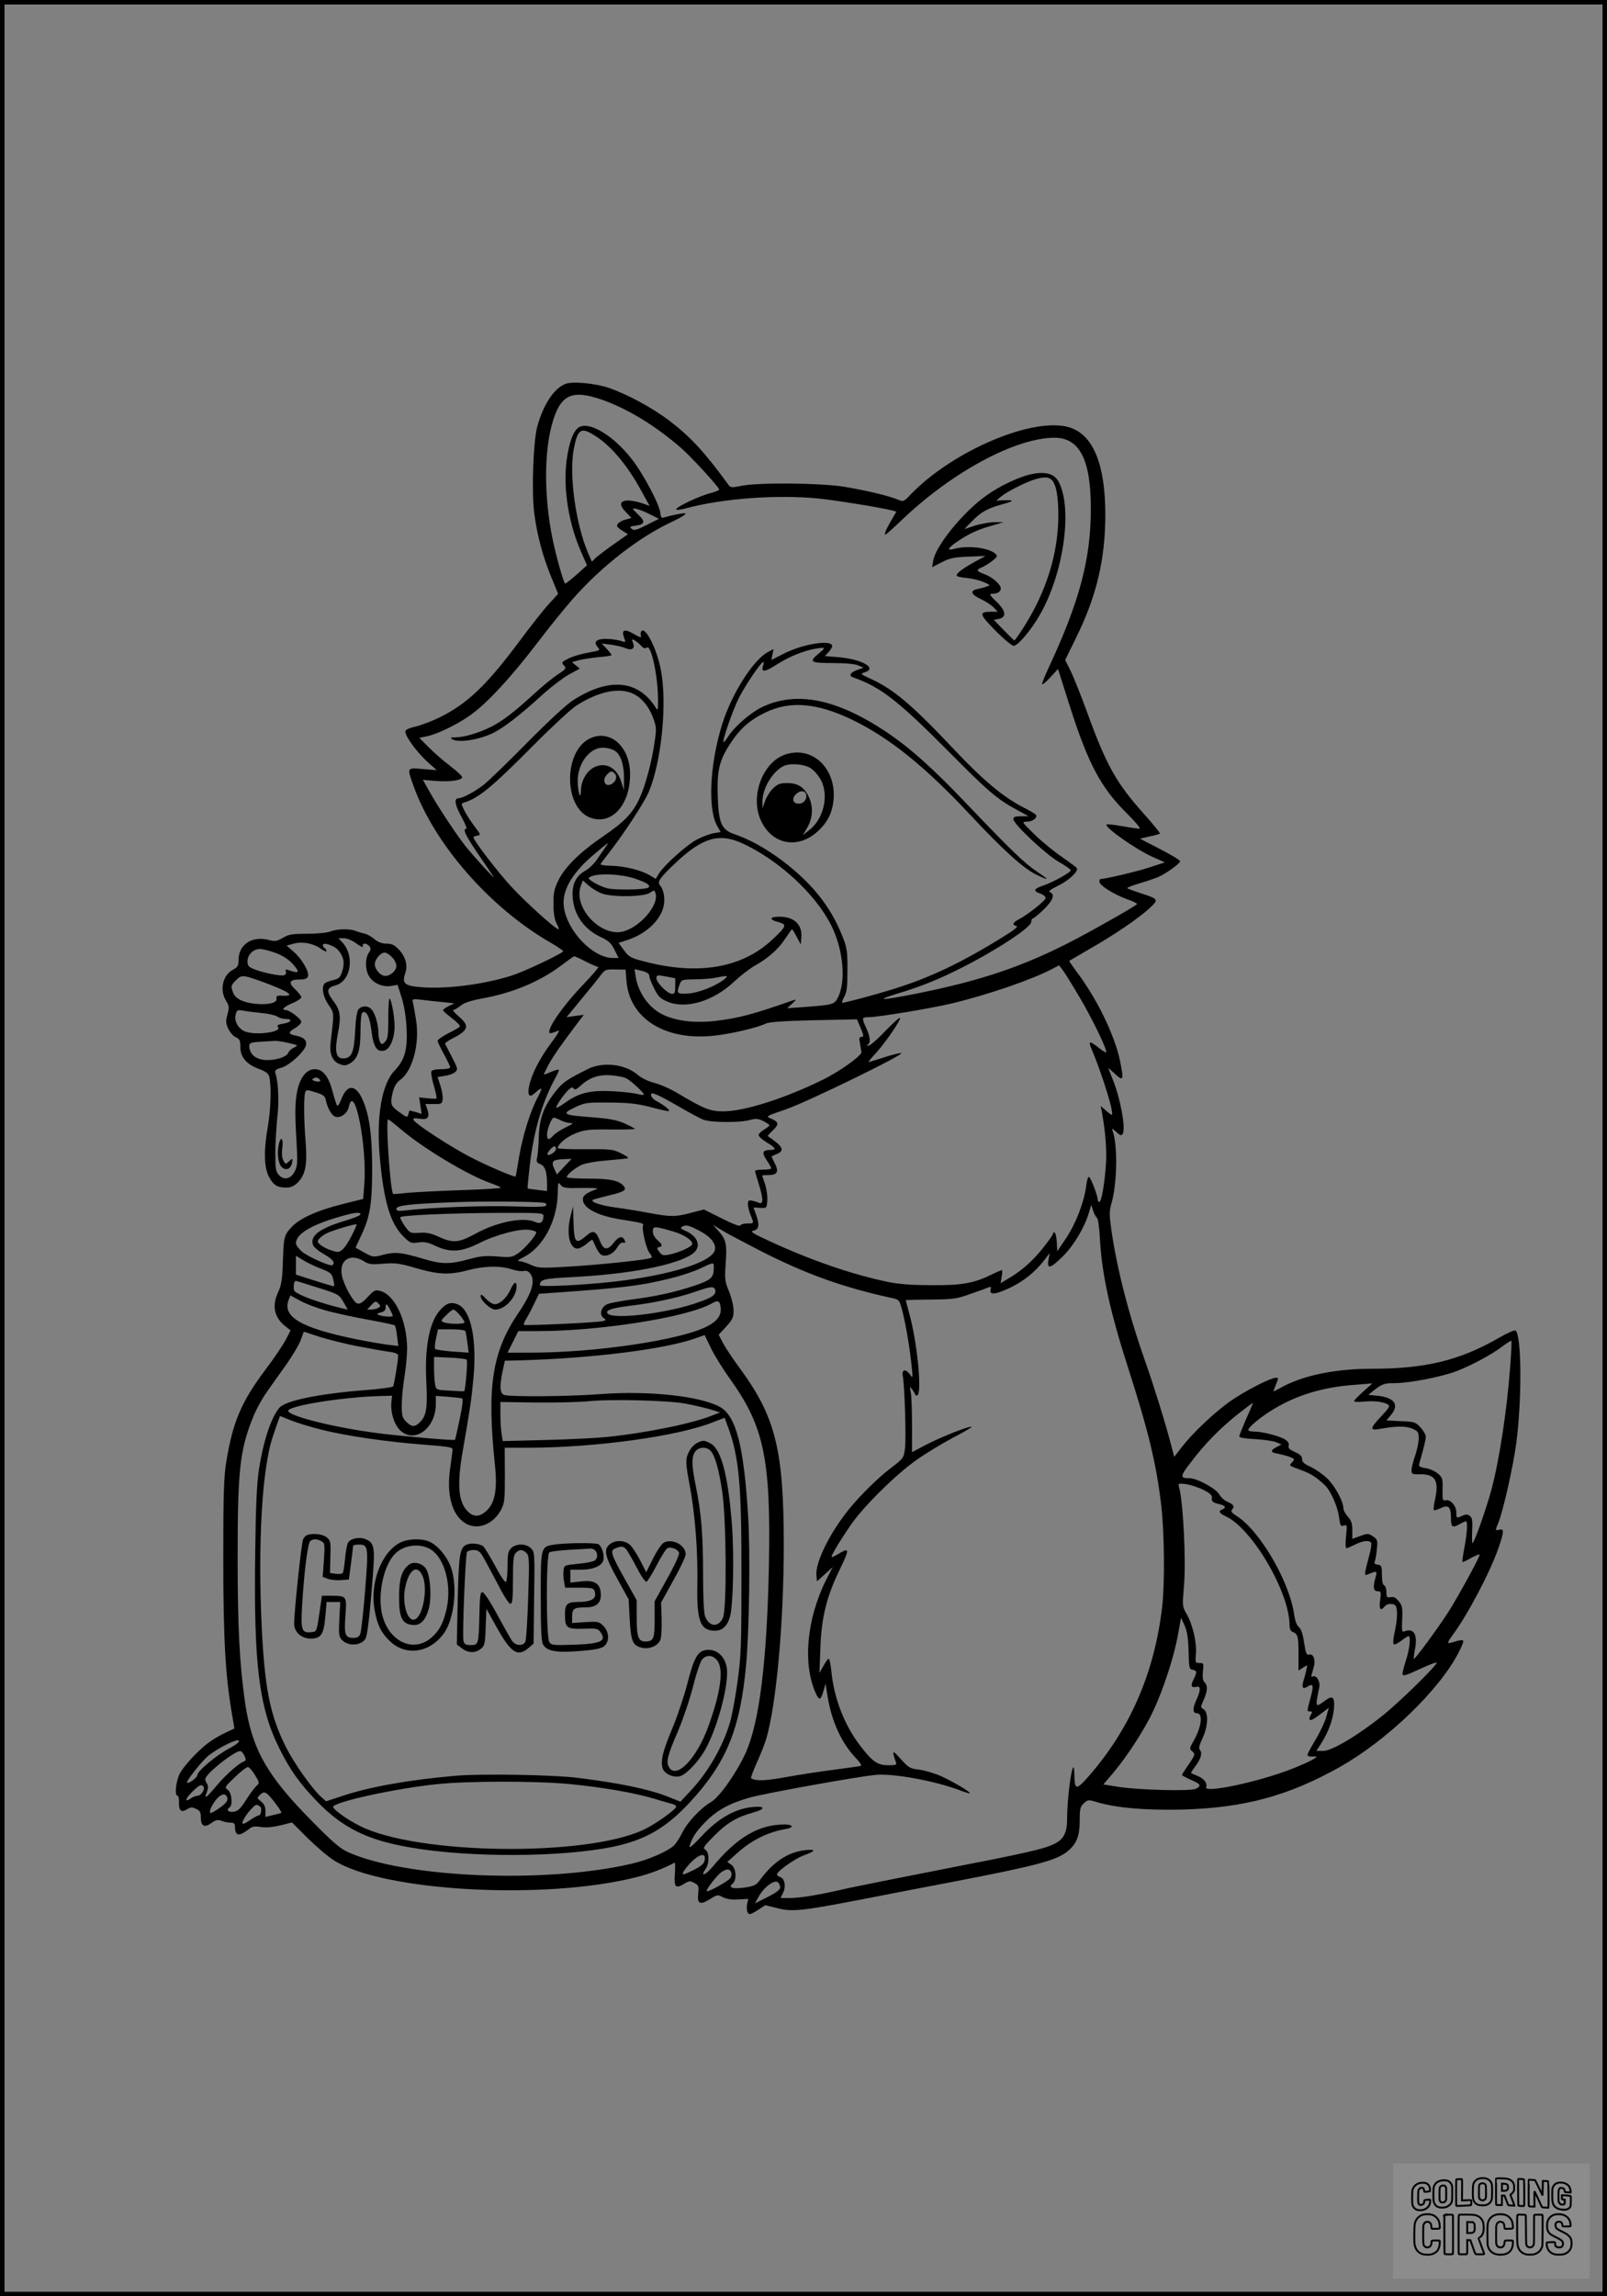 <?xml version="1.0" encoding="UTF-8"?>
<svg xmlns="http://www.w3.org/2000/svg" version="1.0" width="896pt" height="1280pt" viewBox="0 0 896 1280" preserveAspectRatio="xMidYMid meet">
  <rect x="0" y="0" width="896" height="1280" fill="#808080" stroke="none"/>
  <g transform="translate(0.00 0.00) scale(1)">
    <g transform="translate(0,1280) scale(0.1,-0.1)" fill="#000000" stroke="none">
      <path d="M3150 10659 c-63 -26 -122 -117 -155 -239 -22 -84 -32 -363 -16 -483 16 -121 47 -237 93 -350 l40 -97 -51 -56 c-29 -31 -103 -125 -166 -210 -185 -248 -291 -348 -448 -425 -44 -21 -103 -43 -133 -50 -36 -8 -54 -17 -54 -27 0 -27 61 -110 118 -164 l57 -51 -77 6 c-91 8 -90 11 -52 -95 116 -323 424 -676 761 -871 40 -23 72 -45 73 -49 0 -11 -220 -116 -290 -137 -155 -49 -361 -75 -501 -64 -92 7 -109 21 -90 76 16 44 3 93 -34 133 -26 27 -40 34 -70 34 -25 0 -47 8 -67 25 -16 14 -42 28 -56 31 -15 3 -37 10 -50 15 -32 13 -105 11 -139 -3 -16 -7 -72 -13 -128 -13 -85 0 -106 -3 -138 -23 -34 -19 -43 -21 -81 -11 -93 23 -166 -27 -166 -113 0 -31 -5 -40 -30 -53 -58 -30 -77 -112 -40 -173 18 -29 19 -37 8 -77 -10 -38 -9 -50 5 -80 9 -19 28 -41 42 -47 21 -9 25 -18 25 -54 0 -56 34 -97 103 -122 37 -14 54 -26 58 -43 13 -45 9 -186 -7 -275 -24 -133 -22 -229 4 -281 26 -49 47 -63 97 -63 27 0 44 8 65 28 43 44 54 98 44 227 -10 123 -11 253 -2 277 6 14 11 14 57 -1 41 -12 53 -20 57 -41 10 -48 33 -88 54 -95 29 -9 67 18 75 55 31 141 103 -221 86 -434 l-6 -79 -115 -29 c-144 -36 -240 -80 -285 -129 -42 -46 -43 -53 -48 -199 -3 -92 -8 -124 -25 -160 -37 -78 -24 -143 38 -192 l30 -24 -25 -49 c-14 -28 -65 -104 -115 -170 -134 -179 -181 -289 -217 -506 -15 -87 -18 -176 -18 -549 0 -451 12 -653 49 -868 8 -43 13 -77 12 -78 -106 -47 -149 -76 -213 -140 -40 -39 -82 -91 -93 -115 -20 -46 -27 -119 -10 -119 5 0 9 -16 8 -35 -2 -48 13 -61 44 -41 20 13 29 14 51 3 22 -10 27 -19 27 -50 0 -47 21 -57 60 -28 24 17 34 19 55 11 15 -6 37 -10 51 -10 18 0 24 -5 24 -22 0 -40 14 -52 41 -38 13 7 32 19 41 27 13 11 29 14 62 9 30 -5 68 -1 110 9 l64 16 86 -86 c48 -47 113 -103 146 -124 269 -174 1175 -225 1688 -95 76 19 150 47 213 81 4 2 4 -25 2 -60 -6 -76 3 -87 50 -59 28 18 35 19 58 6 24 -12 26 -18 22 -59 -7 -58 10 -66 66 -31 40 25 42 26 72 10 21 -10 50 -15 86 -12 l55 3 -6 -27 c-6 -31 1 -58 15 -58 5 0 27 11 48 25 l38 25 64 -16 c84 -22 134 -17 457 45 144 28 380 74 524 101 468 90 579 120 640 170 51 42 68 85 68 172 0 65 3 77 23 96 22 20 25 21 71 7 109 -33 273 -47 481 -42 344 10 588 76 875 237 264 149 554 428 662 637 18 34 30 65 26 68 -4 4 -23 2 -43 -5 -20 -7 -38 -10 -41 -8 -2 3 8 20 22 39 85 113 215 360 260 493 30 87 31 106 4 99 -24 -6 -24 -5 -6 38 27 65 85 325 101 449 31 248 29 590 -4 623 -5 5 -48 -14 -96 -42 -218 -125 -408 -171 -710 -171 -202 0 -382 -38 -501 -104 -24 -14 -44 -23 -44 -22 0 2 7 20 15 40 14 33 14 36 -1 36 -30 0 -179 -77 -259 -134 -90 -65 -206 -175 -267 -254 l-41 -53 -19 73 c-30 115 -94 321 -144 463 -92 261 -158 520 -188 734 -11 78 -11 101 0 139 33 109 37 327 8 407 -6 18 -4 17 20 -5 23 -21 29 -22 36 -10 18 29 -13 197 -55 301 -14 35 -25 63 -25 65 0 1 14 -11 31 -27 54 -50 56 -44 34 67 -30 144 -129 348 -242 497 -24 33 -43 60 -41 61 2 1 53 31 113 66 139 79 273 171 333 226 54 50 54 52 -48 85 -36 12 -69 24 -74 27 -5 3 24 15 65 27 41 12 90 29 109 37 44 20 120 75 120 87 0 6 -50 36 -112 68 l-112 58 53 12 c29 6 55 14 58 16 3 3 -37 52 -88 109 -153 171 -209 269 -314 558 -37 102 -81 211 -97 243 l-29 58 60 122 c115 233 163 435 164 687 0 276 -65 440 -192 485 -195 69 -655 -123 -895 -373 -37 -39 -39 -40 -70 -27 -49 21 -180 52 -301 72 -133 21 -475 24 -570 5 -54 -11 -61 -11 -73 5 -133 183 -213 269 -331 359 -98 73 -229 144 -334 181 -80 27 -208 39 -247 22z m206 -87 c142 -50 294 -142 438 -266 59 -51 216 -222 216 -235 0 -4 -22 -13 -49 -20 -61 -15 -191 -77 -191 -90 0 -5 23 -3 53 5 206 56 511 78 743 55 101 -11 339 -49 411 -67 l21 -6 -27 -46 c-31 -53 -43 -82 -34 -82 3 0 46 38 95 85 279 266 632 455 848 455 140 0 203 -124 202 -400 0 -274 -63 -512 -231 -873 -23 -49 -41 -94 -41 -100 1 -7 21 10 45 36 l44 48 66 -208 c104 -325 174 -455 321 -600 51 -51 77 -83 66 -83 -9 1 -53 7 -97 15 -43 8 -82 12 -85 9 -14 -14 156 -134 253 -179 l72 -32 -95 -31 c-73 -23 -239 -62 -266 -62 -2 0 -4 -7 -4 -15 0 -20 79 -70 153 -97 31 -11 57 -23 57 -27 -1 -7 -189 -115 -340 -195 -285 -150 -525 -232 -898 -306 -191 -38 -226 -38 -100 1 129 38 230 79 359 144 194 98 389 226 389 256 0 11 4 19 8 19 5 0 32 22 60 49 53 51 66 86 36 98 -11 4 3 15 44 35 61 29 117 82 106 99 -3 5 -40 32 -81 61 -42 28 -111 84 -152 124 -75 73 -76 73 -45 74 32 0 60 22 50 38 -3 5 -34 23 -69 41 -111 56 -227 153 -387 323 -237 251 -336 335 -467 395 -57 26 -57 27 -30 36 71 23 -21 74 -151 84 l-73 6 21 22 c11 12 20 27 20 33 0 39 -160 14 -271 -42 l-68 -35 6 31 6 30 -30 -16 c-82 -42 -203 -232 -256 -402 -70 -222 -82 -478 -27 -570 l18 -32 -36 -6 c-21 -3 -61 -18 -91 -33 -58 -28 -190 -147 -218 -194 l-17 -28 -30 18 c-48 30 -142 53 -217 55 -43 1 -65 5 -60 11 4 6 30 39 57 75 78 101 188 270 211 325 71 167 104 494 68 679 -22 120 -89 250 -110 216 -4 -6 -4 -18 -1 -26 4 -10 -9 -6 -40 12 -52 31 -71 24 -54 -21 9 -24 8 -26 -7 -21 -31 12 -101 19 -127 12 -29 -7 -33 -22 -11 -46 13 -15 8 -17 -56 -28 -38 -7 -88 -21 -110 -33 -38 -19 -40 -22 -25 -38 15 -16 13 -20 -32 -49 -26 -17 -84 -64 -129 -105 -112 -103 -178 -154 -242 -187 -70 -35 -153 -60 -200 -60 -27 0 -32 -3 -21 -10 35 -23 155 -4 235 37 58 30 146 98 260 202 55 50 127 105 159 122 l59 32 -22 18 -22 18 38 11 c21 5 71 13 111 17 39 3 72 8 72 11 0 3 -12 19 -27 35 l-28 30 53 -7 c29 -4 64 -12 77 -18 37 -16 57 -4 45 27 -9 23 -8 24 8 16 9 -5 26 -19 36 -30 14 -15 22 -18 32 -11 25 22 65 -168 63 -305 0 -43 -2 -47 -12 -31 -97 156 -260 171 -458 45 -40 -25 -138 -116 -259 -238 -107 -109 -215 -213 -240 -233 -50 -40 -121 -78 -145 -78 -25 0 -18 -39 20 -107 19 -35 30 -63 25 -63 -22 0 -6 -34 63 -136 39 -58 79 -116 87 -128 23 -34 -110 111 -159 173 -52 67 -155 223 -200 305 l-33 59 69 -6 c76 -6 144 2 150 19 2 6 -27 34 -64 62 -37 28 -92 75 -121 105 l-54 54 39 8 c56 10 176 68 246 119 91 64 225 209 368 396 69 91 162 206 206 255 158 179 366 341 549 426 49 23 83 44 76 47 -11 3 -67 -7 -122 -23 -11 -4 -16 3 -18 23 -3 48 -97 224 -161 305 -101 128 -228 205 -288 178 -34 -16 -60 -82 -74 -189 -20 -157 12 -355 84 -515 l30 -68 -58 -52 c-33 -29 -61 -51 -64 -50 -8 3 -51 153 -71 253 -45 222 -47 464 -5 625 46 174 108 207 281 147z m-35 -203 c88 -56 179 -165 258 -311 l43 -78 -42 15 c-24 8 -58 15 -77 15 -48 0 -53 -24 -14 -64 l32 -33 -28 -8 c-31 -7 -53 -23 -53 -36 0 -5 14 -18 31 -28 l30 -19 -78 -55 c-43 -30 -88 -65 -101 -76 l-22 -22 -21 48 c-69 161 -107 436 -80 579 22 115 40 126 122 73z m309 -439 l44 -22 -68 -34 c-57 -29 -71 -33 -84 -22 -13 11 -10 14 23 18 50 6 54 23 16 59 -17 16 -31 31 -31 34 0 9 52 -8 100 -33z m937 -771 c-59 -49 -51 -55 76 -55 69 0 124 -5 142 -13 l30 -13 -34 -12 c-40 -14 -51 -33 -24 -42 152 -53 251 -130 528 -409 228 -230 273 -269 390 -332 l60 -33 -42 0 c-33 0 -43 -4 -43 -16 0 -27 180 -196 253 -238 37 -21 67 -42 67 -47 0 -12 -97 -66 -152 -85 -55 -18 -60 -31 -18 -45 17 -6 30 -17 30 -25 0 -14 -101 -94 -152 -120 -32 -17 -36 -31 -10 -36 11 -2 -14 -23 -73 -59 -235 -146 -410 -229 -616 -293 -103 -32 -268 -76 -283 -76 -4 0 1 15 11 33 15 26 18 56 18 152 0 112 -3 125 -33 198 -45 111 -112 210 -201 298 -121 119 -269 216 -396 259 -71 24 -88 60 -93 206 -5 146 7 202 67 295 56 87 111 136 204 180 135 63 282 50 472 -40 211 -101 410 -260 672 -541 176 -188 291 -292 360 -325 74 -36 77 -31 8 14 -71 47 -147 120 -393 378 -192 202 -320 316 -455 406 -273 181 -494 226 -685 137 -66 -31 -158 -111 -193 -167 -12 -19 -23 -32 -25 -30 -8 8 51 177 86 247 36 71 123 200 136 200 3 0 3 -9 -1 -20 -13 -39 7 -38 73 4 84 54 179 89 257 95 15 1 11 -6 -18 -30z m-1044 -223 c50 -20 93 -70 117 -134 20 -52 21 -64 10 -137 -15 -109 -53 -250 -85 -317 -39 -83 -85 -130 -201 -209 -129 -88 -214 -171 -251 -247 -23 -48 -28 -69 -27 -132 0 -51 6 -86 17 -107 10 -18 15 -33 11 -33 -16 0 -179 147 -258 232 -78 83 -215 262 -216 280 0 4 10 8 21 10 21 3 20 5 -14 50 -20 26 -45 65 -57 88 -19 38 -20 41 -3 46 82 25 156 86 388 320 99 100 205 198 236 219 120 78 234 104 312 71z m614 -836 c202 -92 409 -282 497 -457 67 -133 84 -308 40 -399 -21 -44 -25 -45 -197 -58 l-88 -6 28 26 c22 20 23 24 8 19 -232 -81 -305 -100 -437 -116 -108 -12 -206 -2 -281 30 -84 36 -147 121 -163 218 l-6 41 41 -10 c28 -7 41 -16 41 -27 0 -10 12 -41 27 -70 21 -44 34 -57 71 -73 103 -46 259 0 375 110 34 32 85 71 112 87 77 43 133 92 172 151 20 30 37 54 39 54 2 0 14 -19 26 -42 l23 -43 3 39 c6 72 -40 116 -122 116 -57 0 -60 -16 -6 -30 49 -13 46 -23 -32 -96 -170 -161 -419 -203 -721 -122 -71 18 -82 25 -108 61 l-30 41 49 16 c101 33 181 106 201 184 11 44 3 95 -19 121 -17 20 -1 42 90 128 146 137 239 165 367 107z m-761 -22 c-9 -13 -30 -43 -46 -67 -16 -24 -47 -54 -67 -65 -52 -29 -75 -77 -70 -146 6 -100 64 -181 160 -225 40 -19 55 -33 73 -69 l23 -46 -32 0 c-111 0 -255 150 -273 284 -13 89 44 188 165 291 42 36 78 65 80 65 2 0 -4 -10 -13 -22z m169 -177 c63 -22 83 -36 71 -48 -12 -13 -189 -16 -232 -4 -44 12 -109 49 -101 58 28 28 175 24 262 -6z m-188 -82 c59 -21 232 -19 266 4 26 17 27 17 33 -7 15 -63 -84 -180 -177 -207 -126 -38 -287 133 -240 254 l11 29 34 -30 c19 -16 52 -36 73 -43z m-1369 -279 c23 -17 39 -23 36 -15 -8 20 20 20 36 0 9 -11 8 -19 -4 -37 -21 -30 -20 -93 1 -129 23 -39 76 -63 123 -55 l37 6 23 -73 c14 -45 24 -108 27 -169 6 -118 -10 -176 -66 -235 -73 -75 -104 -258 -83 -488 22 -242 58 -362 128 -434 41 -41 46 -43 86 -37 34 5 54 1 96 -19 83 -38 143 -35 243 15 94 48 233 84 284 74 19 -3 35 -9 35 -13 0 -17 -63 -90 -98 -115 -37 -25 -43 -26 -118 -20 -65 5 -94 3 -159 -15 -105 -29 -153 -29 -255 2 -120 36 -156 40 -222 23 -56 -15 -57 -15 -105 11 -26 15 -49 27 -50 27 -1 1 11 28 27 61 53 109 65 181 65 380 0 194 -17 309 -57 393 -37 78 -83 77 -114 -3 -9 -25 -20 -42 -24 -38 -4 4 -15 39 -25 76 -22 86 -54 127 -100 127 -43 0 -78 -41 -95 -109 -15 -64 -17 -125 -7 -291 7 -121 6 -139 -10 -170 -22 -43 -60 -51 -89 -19 -16 18 -19 36 -19 123 0 55 6 144 11 196 11 88 6 196 -10 246 -5 18 0 23 35 33 43 13 123 85 134 122 9 27 -10 47 -51 55 -48 9 -50 19 -9 43 19 11 35 27 35 35 0 16 -66 66 -87 66 -28 0 -10 18 37 38 28 12 50 26 50 33 0 6 -15 26 -34 44 -41 38 -33 55 26 55 27 0 41 5 45 17 9 24 -34 99 -80 138 l-39 34 40 11 c49 13 108 2 151 -29 17 -12 31 -18 31 -12 0 5 -4 13 -10 16 -5 3 -10 11 -10 16 0 20 65 -2 87 -29 30 -36 36 -70 21 -117 -11 -34 -18 -41 -53 -49 -22 -5 -43 -14 -47 -20 -16 -24 -6 -73 23 -116 33 -49 33 -37 12 -213 -7 -61 10 -102 49 -118 26 -10 35 -10 57 2 45 25 61 72 61 181 0 59 4 99 11 104 22 13 41 -25 50 -102 11 -90 31 -121 72 -110 32 8 57 68 57 136 0 53 -17 147 -28 154 -4 2 -7 -47 -7 -110 0 -95 -3 -116 -18 -131 -15 -16 -19 -16 -27 -3 -5 8 -10 31 -10 50 0 47 -18 111 -38 133 -19 22 -55 22 -73 1 -9 -11 -16 -55 -19 -124 -6 -118 -20 -150 -67 -150 -40 0 -48 40 -29 140 19 96 14 130 -29 185 -36 48 -33 69 12 81 90 22 113 164 41 242 l-21 22 30 0 c17 0 47 -12 71 -30z m-451 -52 c38 -14 71 -35 96 -62 39 -44 36 -54 -14 -37 -26 9 -30 8 -25 -5 3 -8 -1 -17 -9 -20 -17 -7 -116 13 -167 33 -32 13 -38 20 -38 44 0 37 32 69 70 69 16 0 55 -10 87 -22z m648 -23 c14 -13 25 -35 25 -49 0 -27 -33 -56 -62 -56 -26 0 -58 36 -58 65 0 28 32 65 55 65 9 0 27 -11 40 -25z m1081 -25 c32 -16 64 -30 70 -30 5 0 -32 -44 -83 -97 -94 -98 -175 -207 -188 -252 -8 -25 -1 -26 48 -6 10 4 -6 -24 -38 -66 -62 -83 -109 -172 -124 -239 -12 -56 0 -72 31 -43 42 37 46 33 18 -20 -42 -77 -86 -218 -106 -337 -9 -58 -18 -106 -19 -108 -5 -6 -165 62 -254 109 -112 58 -308 186 -315 206 -4 10 3 12 34 7 46 -8 58 8 42 54 l-10 28 47 0 c43 -1 46 1 49 27 2 16 -4 49 -12 74 -9 26 -16 47 -16 48 0 2 19 5 41 8 23 3 49 13 58 22 15 14 13 21 -19 82 -19 37 -36 70 -38 74 -2 4 16 18 40 30 91 46 98 70 36 123 -23 20 -37 36 -31 36 7 0 24 11 40 23 20 17 56 29 120 41 171 31 321 93 443 185 36 27 68 50 71 50 3 1 33 -12 65 -29z m2748 -190 c72 -120 163 -307 153 -316 -2 -2 -21 9 -42 26 -50 40 -59 38 -39 -7 62 -147 133 -379 111 -367 -7 4 -23 16 -36 28 l-24 21 6 -31 c20 -105 29 -219 23 -299 -8 -109 -25 -205 -37 -205 -5 0 -9 7 -9 15 0 22 -40 125 -49 125 -5 0 -12 -24 -15 -52 -12 -90 -57 -207 -110 -287 l-51 -76 -3 53 c-2 28 -7 52 -13 52 -5 0 -9 -4 -9 -9 0 -6 -27 -43 -59 -83 -58 -72 -118 -124 -194 -168 l-38 -23 6 37 c4 20 4 36 1 36 -4 0 -28 -11 -54 -23 -98 -49 -166 -62 -332 -61 -108 0 -182 5 -243 17 -202 41 -438 122 -676 233 -86 40 -100 49 -80 54 30 7 35 29 16 85 l-16 44 37 -2 c37 -2 37 -2 40 41 2 24 -4 65 -12 90 -9 25 -16 47 -16 49 0 2 15 3 34 3 50 0 60 18 36 65 -11 21 -19 39 -17 40 1 0 14 6 30 13 44 19 32 42 -52 99 -2 1 11 16 28 32 36 34 34 47 -11 66 -30 12 -28 13 83 51 120 41 679 314 643 314 -12 0 -56 -11 -98 -25 -42 -14 -79 -25 -83 -25 -3 0 15 22 39 48 52 56 144 190 136 198 -4 3 -41 -31 -84 -75 -42 -45 -84 -81 -93 -80 -10 0 -12 2 -3 6 17 7 15 41 -8 92 -26 57 -26 61 13 61 52 0 342 48 457 75 206 49 450 133 567 194 l38 20 17 -22 c10 -12 51 -78 92 -147z m-2521 82 c17 -213 221 -338 499 -304 99 12 234 45 277 66 18 9 97 15 268 19 l241 5 21 -49 c17 -42 18 -49 4 -49 -12 0 -14 -7 -8 -37 4 -21 7 -42 8 -47 4 -19 -123 -110 -218 -156 -212 -104 -434 -174 -550 -175 -76 0 -107 12 -260 103 -38 23 -96 48 -128 56 -34 9 -73 28 -92 45 -68 59 -192 74 -275 33 -124 -62 -141 -74 -185 -129 -64 -82 -88 -149 -91 -253 -1 -47 -6 -97 -9 -112 -6 -23 -3 -29 17 -37 27 -10 38 -43 38 -112 l0 -38 -52 6 c-29 3 -54 7 -56 8 -2 1 4 60 12 131 22 188 68 346 136 473 17 30 28 56 26 58 -2 2 -21 -3 -41 -11 -21 -9 -40 -16 -42 -16 -3 0 10 26 27 58 28 50 67 106 169 241 l26 34 -48 -6 -48 -7 83 101 c46 55 94 115 108 134 23 30 28 32 81 31 l57 -1 5 -63z m272 -28 c0 -36 -3 -44 -18 -44 -25 0 -87 63 -87 87 0 18 4 19 53 10 l52 -10 0 -43z m-2312 27 c162 -59 202 -87 114 -81 -22 1 -28 -2 -25 -16 4 -24 -43 -36 -115 -30 -70 7 -115 29 -127 62 -14 36 -13 42 15 69 31 32 39 31 138 -4z m2584 9 c-47 -37 -141 -74 -199 -78 -63 -5 -68 1 -48 52 9 25 14 26 82 27 40 0 91 4 113 8 72 15 81 14 52 -9z m-1567 -126 l64 -7 -32 -15 c-17 -9 -32 -19 -32 -23 0 -4 22 -24 50 -45 27 -20 47 -41 44 -46 -3 -5 -32 -22 -65 -38 -32 -17 -59 -35 -59 -42 0 -6 16 -39 35 -74 19 -34 35 -67 35 -73 0 -7 -21 -11 -50 -11 -31 0 -52 -5 -55 -12 -3 -7 3 -43 14 -80 11 -36 17 -69 15 -71 -3 -2 -25 -2 -51 1 l-46 5 7 -46 7 -46 -33 10 c-18 5 -33 9 -34 9 -1 0 -4 -9 -7 -21 -6 -20 -7 -20 -51 12 -49 35 -52 45 -35 115 8 30 21 51 41 65 68 49 109 200 88 332 -6 39 -14 83 -17 96 -6 23 -5 24 48 18 30 -4 83 -10 119 -13z m-1010 -61 c36 -3 74 -12 85 -19 11 -8 32 -14 47 -14 42 0 33 -19 -12 -26 -31 -5 -38 -10 -30 -19 25 -30 -137 -49 -190 -22 -34 17 -55 57 -46 91 6 26 10 28 44 22 20 -4 66 -9 102 -13z m150 -167 c54 -13 55 -13 28 -26 -14 -7 -28 -20 -31 -29 -2 -9 -22 -22 -44 -29 -98 -29 -173 0 -173 68 0 16 9 20 63 23 34 2 71 4 82 5 11 0 45 -5 75 -12z m1882 -197 c26 -13 98 -80 98 -90 0 -4 -15 -3 -32 2 -18 5 -80 13 -138 16 -126 7 -190 -8 -265 -61 -27 -20 -51 -33 -53 -31 -6 6 43 78 69 101 15 14 22 15 28 6 5 -9 15 -5 36 14 52 48 103 65 172 60 35 -3 73 -10 85 -17z m-1711 -17 c-7 -2 -19 -1 -29 3 -14 5 -14 7 -2 15 9 5 20 4 28 -3 10 -8 11 -12 3 -15z m2014 -146 c50 -29 106 -59 125 -67 42 -17 207 -18 262 -2 30 9 44 8 72 -5 19 -10 35 -20 36 -24 0 -4 -13 -15 -30 -25 -16 -9 -30 -23 -30 -30 0 -8 20 -26 45 -41 50 -30 56 -42 23 -42 -47 0 -52 -14 -24 -56 14 -21 26 -42 26 -46 0 -5 -20 -8 -45 -8 -25 0 -45 -3 -45 -7 0 -5 9 -37 20 -71 26 -82 27 -117 3 -107 -10 4 -28 10 -40 12 -19 4 -23 1 -23 -20 0 -13 7 -41 15 -60 20 -48 20 -47 -19 -47 -19 0 -36 -5 -38 -11 -2 -7 -42 8 -103 39 l-100 50 -70 -18 c-90 -24 -113 -24 -238 -1 -56 11 -139 24 -184 30 -79 10 -146 32 -127 43 5 3 43 13 84 23 89 21 106 31 88 53 -27 32 -76 42 -198 42 -66 0 -120 4 -120 8 0 13 41 48 79 67 20 10 77 21 140 26 58 5 113 11 121 12 8 1 -7 14 -35 27 -47 24 -59 25 -202 24 -84 -1 -153 2 -153 6 0 22 48 62 98 82 50 20 73 23 195 22 75 -1 137 1 137 3 0 2 -25 16 -56 30 -45 20 -81 27 -182 35 -163 12 -175 18 -97 55 57 27 67 28 195 27 111 -1 152 -6 230 -26 52 -14 97 -24 100 -21 6 6 -27 32 -69 55 -17 9 -31 24 -31 33 0 14 4 14 38 0 20 -9 78 -40 127 -69z m-669 -71 c16 -8 40 -15 54 -15 20 0 14 -5 -25 -24 -27 -13 -59 -33 -69 -45 -25 -28 -36 -27 -36 4 0 32 26 95 38 95 5 0 23 -7 38 -15z m-892 -49 c130 -110 372 -255 501 -301 28 -10 54 -21 58 -25 4 -4 -93 -10 -215 -14 -123 -4 -259 -11 -303 -15 -44 -5 -81 -8 -83 -6 -16 15 -43 415 -28 415 4 0 35 -24 70 -54z m866 -111 c0 -15 -38 -40 -47 -31 -7 7 26 46 39 46 4 0 8 -7 8 -15z m46 -98 l-41 -44 -12 26 c-23 49 -15 57 58 60 l36 1 -41 -43z m96 -119 c57 1 96 -1 88 -5 -64 -24 -80 -37 -80 -59 0 -49 83 -92 220 -113 107 -17 121 -21 116 -30 -10 -16 15 -126 34 -153 18 -25 19 -27 2 -32 -39 -11 -278 -36 -443 -46 -167 -10 -178 -9 -220 10 -24 11 -53 20 -64 20 -13 0 -6 7 22 21 112 55 192 207 193 364 1 55 2 58 15 41 13 -18 27 -20 117 -18z m-204 -84 c7 -2 10 -9 7 -14 -5 -8 -60 -9 -173 -5 -150 6 -469 -5 -609 -22 -43 -5 -53 -3 -53 9 0 19 83 28 335 37 171 6 469 3 493 -5z m3078 -82 c6 -4 14 -58 17 -122 11 -194 56 -401 157 -715 113 -351 158 -537 185 -770 17 -149 20 -428 5 -560 -43 -371 -180 -685 -414 -951 -66 -74 -74 -73 -76 16 -2 129 -39 -95 -40 -243 0 -84 -18 -120 -75 -147 -59 -28 -152 -49 -620 -140 -231 -45 -469 -93 -530 -106 -158 -37 -262 -54 -322 -54 l-51 0 14 29 c18 36 9 82 -18 89 -10 2 -17 10 -15 16 6 20 101 86 147 103 69 25 73 36 11 30 -99 -11 -182 -67 -257 -171 -18 -24 -31 -30 -84 -38 -66 -9 -92 0 -65 22 24 20 20 86 -7 105 l-23 16 55 49 c81 73 172 118 273 135 45 7 40 25 -8 25 -144 0 -265 -71 -401 -235 -41 -49 -72 -59 -40 -13 22 31 21 94 -1 107 -16 9 -10 18 46 75 72 73 128 107 219 132 77 21 69 40 -12 30 -94 -12 -184 -65 -272 -159 -52 -56 -74 -74 -69 -57 15 50 39 85 94 140 63 62 132 99 242 130 85 24 602 117 699 126 101 10 332 -33 473 -86 28 -11 52 -18 54 -16 6 6 -88 62 -157 94 -36 16 -91 33 -122 37 -53 6 -61 10 -104 58 -39 43 -46 48 -42 27 3 -14 9 -33 13 -42 6 -16 1 -18 -43 -18 -59 0 -88 20 -156 109 -89 116 -147 267 -161 418 -4 40 -11 70 -16 67 -5 -3 -18 -22 -29 -42 l-21 -37 5 135 c5 170 35 292 109 443 54 111 54 123 -5 87 -18 -11 -36 -20 -40 -20 -10 0 40 84 106 180 69 101 251 281 365 361 52 37 143 92 203 124 60 31 107 59 105 61 -8 8 -163 -53 -249 -97 l-83 -44 0 150 c0 83 -3 166 -7 185 -7 32 -6 33 7 16 8 -10 16 -24 18 -30 2 -6 8 -7 13 -3 25 24 -3 298 -46 454 -11 40 -20 74 -20 75 0 2 62 3 138 4 125 1 144 3 222 31 47 16 93 33 102 37 13 6 15 3 11 -13 -8 -31 28 -27 105 9 76 36 142 88 190 150 l35 45 -7 -37 c-10 -55 11 -50 81 20 59 58 120 160 144 241 l13 44 11 -32 c6 -18 15 -35 21 -39z m-4106 19 c0 -6 -39 -22 -87 -36 -142 -43 -195 -83 -178 -134 3 -12 31 -35 61 -52 49 -28 64 -46 48 -61 -9 -10 -132 44 -169 74 -19 16 -35 38 -35 47 0 51 80 100 231 145 90 27 129 32 129 17z m1020 -8 c0 -36 -16 -48 -45 -35 -65 30 -211 2 -332 -64 -95 -52 -127 -55 -207 -18 -42 19 -68 25 -108 22 -51 -3 -52 -2 -82 39 -16 24 -27 45 -24 48 11 11 267 22 531 24 248 1 267 0 267 -16z m-1068 -109 c-17 -33 -39 -68 -51 -78 -19 -17 -26 -18 -60 -7 -22 6 -49 20 -62 30 -20 16 -22 21 -9 36 7 9 26 23 41 30 28 15 162 55 167 50 2 -2 -10 -29 -26 -61z m1940 24 c63 -33 94 -74 83 -109 -22 -67 -257 -139 -568 -174 -174 -19 -407 -30 -407 -19 1 32 20 37 180 45 318 16 582 67 670 129 54 38 34 99 -42 131 -21 9 -26 14 -16 20 22 14 37 10 100 -23z m333 -108 c258 -132 464 -206 740 -266 40 -9 40 -10 58 -79 19 -76 42 -214 51 -310 6 -57 5 -59 -10 -37 -25 34 -48 29 -40 -10 10 -59 19 -342 12 -400 -7 -56 -8 -57 -80 -112 -83 -63 -203 -185 -262 -267 -94 -127 -158 -267 -152 -330 l3 -34 44 40 44 40 -36 -70 c-110 -219 -133 -474 -57 -637 18 -38 27 -35 41 15 l12 42 12 -75 c23 -138 78 -258 158 -341 24 -25 33 -41 25 -43 -7 -2 -74 -11 -148 -21 -74 -9 -195 -28 -267 -41 -116 -21 -166 -23 -195 -7 -4 2 11 40 31 86 21 45 45 107 54 137 56 193 97 649 97 1075 0 537 -46 719 -251 996 -34 46 -73 105 -87 131 l-25 48 42 45 c35 39 41 51 41 90 0 26 -11 71 -25 105 -23 55 -25 68 -19 154 8 112 3 135 -39 183 l-32 36 45 -28 c25 -16 122 -67 215 -115z m-480 105 c58 -17 105 -48 105 -69 0 -15 -77 -50 -132 -60 -31 -6 -39 -3 -52 16 -15 20 -15 23 -1 26 21 5 19 15 -10 40 -15 13 -25 33 -25 48 0 30 8 30 115 -1z m-1968 -206 c56 -22 63 -27 71 -61 6 -21 7 -38 3 -38 -3 0 -52 14 -108 32 l-103 33 0 53 0 52 38 -23 c20 -13 65 -35 99 -48z m241 41 c28 -18 44 -20 110 -14 67 5 90 2 182 -25 123 -36 187 -39 291 -11 90 24 182 25 244 4 25 -8 54 -12 64 -9 26 8 51 -20 51 -58 0 -40 -27 -99 -81 -178 -145 -214 -175 -410 -130 -839 16 -150 0 -225 -55 -269 -35 -28 -66 -26 -96 4 -53 52 -61 151 -27 342 41 235 48 284 59 403 19 210 -13 371 -82 406 -40 20 -69 12 -106 -31 -58 -66 -85 -206 -75 -396 7 -147 1 -187 -32 -223 -30 -32 -49 -33 -80 -1 -22 21 -25 33 -25 92 0 37 7 109 15 158 8 50 15 119 15 155 0 159 -69 305 -153 325 -24 6 -33 2 -67 -35 -28 -31 -44 -40 -58 -36 -23 8 -77 106 -86 158 -15 85 47 124 122 78z m1952 -34 c0 -59 -14 -71 -112 -104 -113 -37 -209 -58 -348 -76 -58 -8 -117 -19 -132 -25 -35 -13 -49 -58 -24 -77 16 -11 16 -13 -1 -18 -27 -8 -435 -27 -441 -21 -4 3 2 18 12 33 9 15 29 52 44 84 l27 56 85 6 c386 27 484 39 652 81 55 13 128 38 162 54 76 36 76 36 76 7z m-2207 -114 c114 -36 118 -38 142 -80 l24 -42 -27 6 c-125 30 -235 69 -268 95 -11 9 -7 59 5 59 3 0 59 -17 124 -38z m2215 -15 c5 -27 -22 -43 -123 -76 -171 -55 -444 -86 -476 -54 -18 18 18 31 122 44 134 16 265 44 361 77 94 33 111 34 116 9z m-2178 -110 c47 -14 153 -37 235 -52 83 -15 153 -30 156 -33 4 -4 10 -31 13 -61 l7 -54 -58 7 c-32 4 -114 18 -183 32 -301 62 -406 123 -371 217 l10 26 53 -29 c29 -16 91 -40 138 -53z m300 13 c-8 -5 -26 -10 -39 -10 l-24 0 23 25 c22 23 25 24 39 10 14 -14 14 -17 1 -25z m1908 1 c5 -44 -19 -76 -78 -106 -149 -75 -618 -145 -977 -145 l-133 0 30 60 30 60 108 0 c350 0 839 78 972 155 34 19 44 14 48 -24z m-1843 -11 c8 -16 15 -31 15 -35 0 -7 -52 -5 -75 4 -17 7 -17 8 8 15 18 4 27 13 27 26 0 28 7 25 25 -10z m389 -31 c14 -17 26 -35 26 -40 0 -11 -87 -11 -115 0 -19 7 -18 10 12 39 17 18 36 32 41 32 6 0 22 -14 36 -31z m30 -88 c3 -4 8 -34 12 -65 l7 -56 -89 6 c-49 4 -92 10 -97 14 -4 3 -3 30 4 58 l11 52 73 0 c41 0 76 -4 79 -9z m-602 -85 c68 -13 147 -27 176 -31 34 -4 52 -12 52 -21 0 -27 -22 -161 -28 -172 -4 -5 -74 -15 -157 -21 -255 -20 -442 -58 -477 -98 -45 -52 -89 -182 -114 -343 -12 -77 -18 -201 -21 -463 -9 -628 21 -869 138 -1100 57 -114 111 -189 203 -285 145 -151 284 -220 528 -261 332 -57 838 -54 1123 4 180 37 297 104 430 247 205 221 282 408 315 768 18 196 24 630 11 834 -24 388 -67 554 -158 604 -110 60 -397 91 -663 71 -183 -14 -501 -16 -538 -5 -25 8 -28 45 -9 136 l12 55 85 2 c397 11 802 61 975 122 l54 19 34 -71 c19 -40 67 -117 106 -172 192 -266 230 -450 218 -1049 -11 -529 -53 -867 -129 -1036 -49 -109 -145 -246 -192 -274 -60 -35 -133 -113 -162 -172 -14 -28 -35 -61 -47 -72 -36 -33 -144 -80 -236 -101 -481 -112 -1263 -79 -1581 65 -43 19 -88 58 -200 172 -253 255 -336 403 -374 664 -30 212 -41 415 -41 803 0 491 12 602 86 785 16 41 51 105 77 141 26 37 75 107 110 155 34 49 70 109 79 135 l17 46 88 -29 c48 -15 143 -39 210 -52z m6428 -117 c-19 -250 -61 -522 -106 -689 -26 -95 -90 -279 -103 -292 -3 -4 -5 25 -3 65 3 58 1 76 -12 86 -13 11 -22 11 -42 2 -34 -15 -34 -15 -34 19 0 36 -34 74 -60 67 -16 -4 -18 2 -17 60 2 59 0 67 -26 89 -15 13 -46 27 -68 30 -35 6 -40 10 -35 28 23 79 36 133 36 148 0 10 -13 32 -29 50 -28 31 -33 33 -110 36 l-81 4 25 30 c48 56 21 97 -70 107 l-56 6 42 33 c38 28 50 32 105 32 81 0 258 34 343 66 84 32 198 93 258 139 25 19 48 33 50 31 2 -2 -1 -68 -7 -147z m-5818 42 c7 -6 -7 -171 -14 -176 -2 -1 -37 0 -79 3 -76 4 -77 4 -83 34 -3 17 -6 58 -6 92 l0 62 88 -4 c48 -2 90 -7 94 -11z m5000 -177 c-28 -25 -52 -49 -52 -54 0 -5 24 -6 54 -3 56 6 111 -1 136 -17 11 -7 4 -20 -38 -64 -63 -67 -66 -81 -14 -72 95 17 148 18 185 3 34 -15 37 -19 37 -55 0 -21 -9 -65 -20 -97 -11 -32 -20 -68 -20 -81 0 -21 4 -23 51 -22 85 0 104 -38 78 -151 -5 -24 -7 -46 -5 -49 3 -2 20 2 38 11 44 21 58 8 58 -54 0 -53 8 -58 50 -34 14 8 28 14 33 15 11 0 8 -62 -8 -146 -8 -43 -13 -79 -11 -81 1 -2 24 8 49 23 26 14 47 22 47 18 0 -15 -119 -232 -174 -319 -63 -97 -188 -267 -193 -262 -2 2 1 28 7 57 15 80 -8 117 -60 96 -13 -5 -15 4 -12 66 3 64 1 77 -18 101 -17 21 -29 28 -46 24 -21 -4 -24 0 -24 29 0 18 -6 34 -12 37 -8 2 -13 23 -13 58 0 49 -2 54 -23 57 -18 3 -22 8 -16 20 3 9 9 40 11 69 5 47 3 52 -22 69 -26 17 -31 17 -71 2 l-44 -16 0 49 c0 37 -6 54 -25 75 -14 15 -25 36 -25 48 0 37 -47 123 -90 165 -24 23 -65 51 -91 64 -37 16 -49 27 -49 44 0 16 -11 26 -40 39 -30 14 -39 22 -35 35 4 12 -3 24 -20 35 -30 19 -125 44 -172 44 -18 0 -33 4 -33 9 0 16 76 78 146 119 129 77 271 119 439 132 55 4 102 8 105 9 2 0 -19 -20 -48 -45z m-5420 -62 c-5 -55 15 -121 48 -154 79 -78 199 8 200 144 l0 47 68 -5 c37 -3 72 -7 78 -9 7 -2 3 -40 -13 -116 -13 -62 -25 -114 -26 -115 -6 -5 -284 19 -422 36 -239 30 -503 95 -508 125 -5 28 305 78 513 83 l66 2 -4 -38z m1639 -6 c42 -8 103 -22 135 -31 l59 -18 -33 -13 c-111 -47 -368 -100 -597 -124 -60 -6 -216 -14 -346 -17 l-236 -6 -6 39 c-4 21 -7 71 -7 109 l0 70 197 -3 c109 -1 241 2 293 7 125 13 445 5 541 -13z m3128 -83 c-21 -49 -39 -93 -39 -100 0 -7 31 -12 88 -15 48 -3 101 -10 117 -17 l30 -13 -27 -14 c-38 -20 -35 -31 10 -38 20 -4 50 -12 65 -18 26 -10 27 -12 11 -29 -16 -17 -15 -19 12 -29 76 -28 91 -35 124 -59 19 -14 43 -35 53 -46 31 -35 66 -117 73 -172 6 -47 9 -53 26 -47 19 6 19 3 13 -60 -4 -38 -3 -66 2 -66 5 0 26 9 48 20 43 22 80 26 90 10 3 -5 -1 -38 -11 -72 -29 -111 -29 -112 -8 -104 51 21 54 20 44 -15 -16 -56 -13 -79 11 -79 19 0 20 -4 14 -50 -7 -51 2 -63 25 -35 16 20 56 19 64 -1 9 -24 7 -73 -8 -142 -8 -34 -10 -65 -5 -68 5 -3 24 6 42 20 19 15 37 26 40 26 14 0 7 -70 -13 -132 -11 -34 -20 -69 -20 -77 0 -17 15 -13 113 33 42 19 77 32 77 27 0 -16 -207 -219 -301 -294 -138 -111 -283 -197 -331 -197 l-38 0 26 41 c41 65 64 128 71 189 7 68 -6 82 -45 53 -60 -44 -60 -45 -36 73 6 33 -18 70 -38 58 -6 -4 -8 1 -4 15 3 11 9 30 12 42 10 35 -4 72 -25 66 -17 -4 -20 5 -30 67 -7 48 -16 76 -29 86 -12 10 -21 35 -26 67 -24 184 -193 474 -323 554 -26 17 -31 24 -23 35 15 17 7 29 -27 43 -16 6 -36 25 -45 41 -18 32 -124 90 -165 90 -56 0 -55 9 10 93 75 99 158 184 261 266 43 33 79 61 81 61 2 0 -14 -39 -36 -87z m-5155 -63 c137 -34 360 -67 571 -83 150 -12 160 -14 158 -32 -1 -11 -7 -56 -13 -99 -21 -145 9 -257 80 -304 66 -45 158 -13 203 71 20 38 22 56 22 195 l-1 152 126 0 c380 0 842 64 1038 143 l62 24 19 -51 c62 -168 76 -324 75 -831 0 -383 -2 -448 -22 -590 -12 -88 -31 -192 -43 -230 -41 -135 -123 -276 -220 -379 l-55 -59 -65 26 c-111 44 -269 77 -509 107 -137 17 -540 24 -685 11 -252 -22 -479 -62 -626 -112 l-91 -30 -31 28 c-52 49 -147 184 -192 273 -88 175 -118 322 -135 655 -18 359 -8 702 25 915 16 100 24 130 56 221 l20 56 62 -25 c33 -13 111 -37 171 -52z m4916 -335 c39 -20 49 -30 47 -47 -2 -18 5 -23 36 -31 39 -9 47 -21 22 -31 -24 -9 -18 -21 21 -39 147 -70 353 -422 354 -605 0 -22 6 -35 18 -39 28 -11 32 -24 32 -122 l0 -93 25 16 c26 17 26 17 19 -11 -3 -15 -10 -43 -16 -61 -12 -40 -4 -51 23 -33 32 19 35 6 16 -63 -21 -78 -21 -76 -2 -76 13 0 13 -3 3 -20 -7 -10 -9 -22 -5 -26 6 -7 24 4 79 46 l27 21 -15 -53 c-8 -29 -35 -86 -60 -127 -24 -40 -44 -77 -44 -82 0 -9 13 -12 40 -10 34 3 -29 -31 -129 -70 -184 -72 -490 -137 -476 -101 8 22 -12 48 -47 62 -18 8 -35 15 -37 16 -1 2 8 18 22 36 32 42 42 75 28 92 -9 10 -5 27 14 67 31 67 34 143 6 161 -18 11 -18 12 0 52 22 49 24 80 5 99 -10 9 -12 28 -9 60 5 45 4 47 -19 47 -24 0 -24 2 -20 53 5 63 -19 165 -53 222 -23 40 -23 44 -14 151 13 136 -4 480 -28 558 -5 17 -1 18 41 13 25 -4 68 -18 96 -32z m-83 -900 c2 -92 4 -100 23 -103 24 -4 25 -13 5 -53 -18 -35 -13 -49 15 -42 26 7 26 -18 -1 -76 -21 -47 -19 -71 5 -71 35 0 25 -79 -20 -156 -21 -37 -22 -43 -9 -54 21 -17 20 -21 -20 -79 -19 -28 -35 -53 -35 -55 0 -3 23 -15 50 -27 55 -24 60 -33 28 -50 -27 -15 -330 -7 -440 12 l-76 12 56 66 c76 90 175 242 222 344 56 118 116 303 137 420 l18 99 20 -43 c14 -33 20 -70 22 -144z m-5354 -544 c-69 -37 -173 -124 -173 -146 0 -14 -49 -50 -57 -42 -7 8 86 125 122 153 61 46 159 94 167 81 4 -7 -17 -24 -59 -46z m90 -38 c9 -21 9 -27 -1 -31 -29 -9 -99 -71 -151 -132 -63 -75 -74 -83 -58 -40 9 24 9 35 -1 51 -10 16 -10 23 0 37 32 45 158 140 186 141 7 1 18 -11 25 -26z m59 -108 c26 -43 26 -44 7 -61 -10 -9 -33 -40 -51 -68 -38 -61 -54 -76 -85 -76 -24 0 -31 14 -13 25 19 12 12 83 -10 98 -19 13 -18 16 39 70 33 32 65 57 73 57 7 0 25 -20 40 -45z m1756 -50 c191 -19 355 -48 468 -81 49 -15 97 -29 107 -31 9 -3 17 -9 17 -14 0 -15 -119 -100 -183 -129 -322 -151 -1260 -139 -1579 21 -75 37 -161 100 -150 110 32 31 349 99 572 123 174 19 562 19 748 1z m-2043 -15 c9 -15 -14 -50 -33 -50 -10 0 -28 -7 -40 -16 -36 -25 -27 4 14 42 37 36 49 40 59 24z m395 -85 c24 -31 41 -57 39 -60 -3 -2 -24 -8 -47 -13 l-42 -10 0 33 c0 24 -7 39 -24 53 -23 18 -24 20 -8 35 25 26 36 21 82 -38z m-262 20 c2 -15 -11 -30 -44 -53 -25 -18 -48 -31 -51 -28 -9 8 8 45 34 77 28 33 56 35 61 4z m181 -44 c14 -9 7 -51 -8 -51 -5 0 -25 -11 -46 -25 -20 -15 -39 -24 -42 -21 -7 7 16 48 45 79 28 30 31 31 51 18z m2481 -288 c0 -30 -15 -44 -73 -72 -48 -23 -54 -24 -48 -8 4 10 24 36 45 57 41 42 76 52 76 23z m147 -79 c3 -9 2 -24 -4 -32 -11 -18 -133 -85 -133 -73 0 14 58 88 82 105 29 20 47 20 55 0z m273 -85 c0 -13 -22 -29 -71 -54 l-70 -35 22 39 c28 51 87 95 106 79 7 -6 13 -19 13 -29z"></path>
      <path d="M5756 10158 c-66 -12 -184 -67 -259 -122 -127 -90 -281 -280 -294 -362 l-6 -36 54 28 c45 23 69 28 149 31 l95 4 -64 -35 c-70 -39 -103 -65 -96 -76 3 -4 28 -10 57 -12 29 -3 71 -13 93 -23 39 -17 39 -17 15 -25 -14 -5 -37 -11 -52 -14 -42 -9 -34 -30 22 -56 27 -13 59 -34 71 -47 l22 -23 -34 0 c-73 0 -70 -13 21 -105 46 -47 92 -85 102 -85 23 0 98 88 147 175 131 229 182 586 105 737 -24 46 -71 61 -148 46z m108 -33 c25 -26 37 -91 37 -199 -1 -214 -68 -428 -197 -628 -24 -38 -46 -68 -48 -68 -2 0 -29 26 -60 58 l-55 57 27 5 c46 9 41 45 -12 96 -36 34 -42 44 -27 44 32 0 51 11 51 30 0 23 -49 65 -95 81 -42 16 -44 23 -7 38 15 7 40 23 57 36 26 22 28 26 15 38 -36 34 -155 48 -228 28 -44 -13 -40 2 11 37 63 44 118 70 194 91 l68 20 -47 0 c-25 1 -74 -8 -109 -18 l-62 -20 39 40 c54 56 91 76 176 99 68 18 66 24 -7 21 l-30 -2 25 22 c31 26 131 78 185 95 54 17 81 17 99 -1z"></path>
      <path d="M4381 8595 c-126 -40 -199 -228 -141 -363 59 -137 202 -169 315 -70 59 52 86 107 93 184 13 172 -119 297 -267 249z m140 -78 c19 -12 44 -42 57 -67 45 -87 13 -218 -68 -279 l-34 -26 22 36 c33 55 38 117 14 172 -26 58 -62 82 -123 82 -39 0 -53 -5 -78 -29 -17 -16 -37 -48 -45 -70 l-14 -41 -1 32 c-2 73 52 167 114 201 36 20 119 14 156 -11z m-27 -143 c9 -25 -12 -54 -40 -54 -32 0 -41 25 -19 50 22 24 51 26 59 4z"></path>
      <path d="M3294 8686 c-157 -69 -153 -400 6 -447 116 -35 214 79 213 246 0 151 -108 249 -219 201z m141 -76 c28 -24 45 -79 44 -147 l0 -68 -15 47 c-24 78 -86 112 -149 82 -43 -20 -75 -75 -76 -131 -1 -58 -17 -11 -18 52 -1 85 50 166 115 184 31 8 77 -1 99 -19z m-6 -124 c14 -17 5 -43 -20 -57 -37 -19 -55 24 -23 55 19 20 28 20 43 2z"></path>
      <path d="M1556 6428 c-13 -51 -6 -114 15 -134 25 -22 52 -10 58 27 3 23 3 24 -17 6 -20 -18 -21 -18 -32 4 -8 14 -10 40 -6 70 7 50 -6 69 -18 27z"></path>
      <path d="M3183 6028 c-27 -99 -9 -188 37 -188 10 0 33 12 50 26 17 15 32 25 33 23 2 -2 10 -21 20 -42 9 -21 24 -40 32 -43 28 -11 63 6 85 40 13 23 26 33 36 29 10 -3 12 0 8 10 -11 30 -33 27 -60 -8 -35 -46 -58 -45 -77 3 -25 63 -39 68 -81 31 -55 -47 -65 -36 -68 73 l-3 93 -12 -47z"></path>
      <path d="M2845 5609 c-21 -45 -58 -79 -87 -79 -11 0 -33 14 -49 31 -22 23 -29 27 -29 14 0 -25 55 -75 82 -75 54 0 118 70 118 129 0 33 -15 25 -35 -20z"></path>
      <path d="M3895 4761 c-29 -12 -54 -44 -65 -81 -7 -24 -3 -66 16 -163 30 -159 46 -371 42 -561 -3 -195 18 -246 99 -246 40 0 68 26 83 77 18 63 24 345 11 513 -21 275 -60 424 -120 454 -34 18 -38 18 -66 7z m67 -48 c25 -28 46 -102 65 -229 23 -155 26 -650 4 -701 -24 -57 -79 -52 -100 8 -7 19 -11 113 -11 236 0 219 -10 343 -41 492 -23 113 -24 159 -3 189 19 27 64 29 86 5z"></path>
      <path d="M1712 4243 c-7 -2 -17 -13 -22 -23 -9 -17 -50 -403 -50 -471 0 -46 39 -81 89 -83 61 -1 76 22 85 123 l7 81 38 0 38 0 -5 -95 c-4 -82 -2 -98 13 -115 36 -39 111 -35 134 8 10 18 25 152 41 365 11 142 5 168 -41 187 -35 15 -86 4 -99 -20 -5 -10 -13 -50 -16 -88 -4 -39 -9 -75 -13 -80 -3 -5 -21 -7 -39 -5 l-32 5 2 90 c3 84 1 91 -21 109 -22 18 -78 24 -109 12z m80 -34 c19 -10 20 -17 14 -105 l-7 -94 27 -10 c15 -6 48 -10 73 -8 l46 3 12 90 c6 50 12 93 12 98 1 4 14 7 30 7 55 0 56 -9 37 -253 -10 -122 -22 -232 -27 -244 -6 -17 -17 -23 -38 -23 -47 0 -53 17 -45 124 8 110 8 110 -81 111 l-50 0 -8 -55 c-21 -148 -20 -145 -50 -148 -55 -6 -60 9 -53 142 12 200 32 357 47 367 19 12 36 11 61 -2z"></path>
      <path d="M2229 4200 c-104 -55 -168 -227 -140 -377 15 -83 39 -130 90 -176 90 -81 223 -58 299 53 55 81 73 253 38 359 -21 62 -76 128 -123 148 -46 19 -121 16 -164 -7z m171 -36 c82 -49 123 -212 86 -349 -18 -70 -39 -107 -80 -143 -97 -85 -230 -28 -272 115 -31 108 -1 274 64 347 47 53 139 67 202 30z"></path>
      <path d="M2279 4077 c-39 -30 -54 -79 -54 -179 0 -116 17 -151 77 -156 42 -4 71 26 89 91 17 66 8 190 -17 224 -23 31 -69 41 -95 20z m78 -64 c29 -70 1 -223 -44 -240 -42 -16 -73 92 -53 182 22 100 68 127 97 58z"></path>
      <path d="M3400 4192 c-36 -29 -28 -67 42 -193 l63 -114 6 -113 c7 -125 17 -147 74 -158 43 -8 91 17 99 52 4 15 6 67 5 114 l-3 87 68 123 c38 67 69 133 69 146 0 51 -74 90 -122 65 -12 -7 -39 -46 -60 -89 l-38 -76 -32 63 c-18 35 -43 74 -56 87 -29 29 -83 32 -115 6z m92 -29 c8 -10 34 -55 58 -101 23 -45 48 -81 54 -79 6 1 32 43 57 91 25 49 52 92 60 96 18 10 58 -5 65 -25 4 -8 -24 -70 -65 -143 l-71 -128 0 -100 c0 -109 -6 -124 -52 -124 -39 0 -48 25 -48 134 l0 96 -65 116 c-80 143 -85 161 -54 173 35 14 44 13 61 -6z"></path>
      <path d="M2602 4190 c-38 -16 -44 -53 -50 -311 l-5 -246 28 -21 c34 -27 75 -28 106 -3 21 17 24 29 27 121 l4 102 59 -106 c79 -141 116 -164 176 -112 l28 24 3 255 c4 248 3 256 -17 276 -28 28 -84 28 -111 1 -17 -17 -20 -33 -20 -97 0 -43 -4 -83 -8 -90 -5 -7 -28 26 -61 88 -30 55 -60 104 -66 109 -18 15 -68 21 -93 10z m88 -62 c11 -18 47 -86 81 -150 35 -69 66 -118 74 -118 12 0 15 23 15 134 0 109 3 138 16 150 20 21 38 20 59 -1 16 -15 17 -39 10 -247 -4 -127 -11 -239 -16 -248 -14 -26 -56 -22 -75 7 -9 13 -46 80 -83 147 -38 71 -73 123 -81 123 -12 0 -15 -23 -17 -125 -4 -166 -5 -170 -48 -170 -28 0 -36 4 -41 24 -7 30 11 480 20 495 4 6 20 11 37 11 22 0 34 -8 49 -32z"></path>
      <path d="M3097 4191 c-83 -12 -82 -7 -82 -289 0 -181 3 -253 13 -269 21 -38 77 -47 207 -36 87 7 119 14 135 28 29 26 27 79 -6 112 -24 24 -30 25 -100 21 l-74 -5 0 37 c0 43 10 50 74 50 58 0 86 22 86 68 0 65 -33 87 -116 76 l-54 -6 0 36 0 36 55 0 c72 0 120 20 129 53 7 28 -8 77 -27 89 -14 9 -172 8 -240 -1z m221 -33 c16 -16 15 -43 -1 -56 -7 -6 -49 -15 -93 -19 -78 -8 -79 -8 -82 -37 -2 -16 -1 -44 3 -63 l6 -33 78 0 c64 0 80 -3 85 -16 17 -44 -12 -64 -95 -64 -56 0 -69 -12 -69 -68 0 -76 9 -84 102 -81 69 3 82 1 94 -16 39 -52 7 -68 -144 -73 -113 -4 -127 -3 -139 14 -18 25 -19 489 0 501 6 4 57 11 112 14 55 3 107 6 116 7 8 1 20 -3 27 -10z"></path>
      <path d="M3934 3602 c-44 -7 -66 -47 -100 -181 -18 -71 -56 -185 -84 -252 -54 -129 -67 -180 -56 -224 8 -31 55 -54 94 -47 36 7 111 86 149 158 71 133 132 376 114 455 -14 64 -62 100 -117 91z m65 -58 c37 -47 20 -175 -49 -366 -66 -183 -181 -301 -221 -227 -16 30 -6 67 52 201 27 64 65 175 83 247 18 72 41 140 51 151 25 28 59 25 84 -6z"></path>
    </g>
  </g>
  <rect x="0.0" y="0.0" width="896.0" height="1280.0" fill="none" stroke="black" stroke-width="5"></rect>
  <g transform="translate(776.77 1206.00) scale(0.107)" opacity="1.0">
    <rect x="0" y="0" width="1024.0" height="600.0" fill="white" fill-opacity="0.1"></rect>
    <g transform="translate(0,650) scale(0.1,-0.1)" stroke="none">
      <path fill="none" stroke="#000000" stroke-width="100" d="M4491 5720 c-164 -43 -269 -147 -319 -315 -19 -65 -29 -577 -13 -693 25 -190 116 -310 276 -367 63 -23 284 -32 370 -16 122 22 249 110 294 205 51 104 56 150 56 496 0 341 -4 385 -48 478 -46 100 -156 184 -282 217 -83 21 -241 19 -334 -5z m270 -273 c19 -12 43 -40 54 -62 18 -37 20 -64 23 -320 5 -339 -1 -384 -56 -436 -87 -82 -235 -56 -289 51 -22 43 -23 53 -23 335 0 314 7 370 52 412 34 32 66 42 139 42 53 1 73 -4 100 -22z"></path>
      <path fill="none" stroke="#000000" stroke-width="100" d="M5367 5723 c-4 -3 -7 -311 -7 -683 0 -618 1 -679 17 -691 12 -10 51 -14 152 -14 l136 0 3 248 2 248 67 -3 67 -3 34 -85 c18 -47 58 -152 89 -235 30 -82 63 -158 73 -168 14 -15 40 -19 165 -24 l148 -6 -5 34 c-4 19 -49 143 -102 276 -53 133 -96 246 -96 251 0 6 15 19 33 31 53 33 104 92 134 156 27 57 28 67 27 195 0 115 -4 144 -23 193 -31 80 -76 135 -148 183 -83 56 -166 82 -303 94 -129 11 -453 14 -463 3z m541 -300 c55 -27 77 -73 77 -163 0 -61 -4 -82 -23 -111 -34 -55 -73 -69 -191 -69 l-101 0 0 187 0 186 101 -6 c66 -4 114 -12 137 -24z"></path>
      <path fill="none" stroke="#000000" stroke-width="100" d="M6514 5685 c-4 -9 -5 -320 -2 -690 3 -511 7 -678 16 -687 19 -19 273 -30 291 -13 11 11 13 126 12 675 -1 364 -6 672 -11 685 -11 28 -27 31 -187 40 -99 6 -114 5 -119 -10z"></path>
      <path fill="none" stroke="#000000" stroke-width="100" d="M3355 5683 c-27 -3 -55 -9 -62 -15 -10 -8 -13 -150 -13 -683 0 -592 2 -674 15 -685 12 -10 52 -11 173 -6 362 15 578 29 590 38 8 7 12 46 12 129 0 108 -2 119 -20 129 -11 6 -24 9 -28 7 -4 -3 -103 -8 -221 -12 l-214 -7 5 545 c4 384 2 549 -5 556 -11 11 -120 12 -232 4z"></path>
      <path fill="none" stroke="#000000" stroke-width="100" d="M7067 5654 c-4 -4 -7 -310 -7 -680 0 -625 1 -673 18 -692 15 -18 31 -21 152 -24 l134 -3 -3 400 c-2 277 1 397 8 390 11 -11 153 -311 251 -530 96 -215 128 -281 142 -292 7 -6 82 -14 165 -17 l153 -7 11 28 c14 34 3 1333 -11 1347 -5 5 -70 11 -144 14 l-136 5 -1 -54 c-1 -30 -5 -200 -8 -379 l-6 -325 -73 150 c-40 83 -123 256 -184 385 -61 129 -117 242 -125 252 -11 12 -40 18 -121 22 -59 4 -130 9 -157 12 -28 3 -54 2 -58 -2z"></path>
      <path fill="none" stroke="#000000" stroke-width="100" d="M2507 5614 c-220 -49 -342 -159 -394 -357 -24 -91 -24 -641 0 -740 57 -233 232 -339 510 -310 56 6 127 21 158 33 76 29 187 114 226 174 64 95 67 114 71 505 2 232 -1 371 -8 404 -27 126 -116 235 -228 278 -74 29 -236 35 -335 13z m191 -281 c15 -11 36 -35 47 -54 19 -32 20 -52 20 -349 0 -309 0 -316 -23 -362 -31 -62 -75 -89 -155 -95 -53 -4 -67 -2 -97 19 -19 13 -44 41 -55 63 -19 37 -20 60 -20 350 0 337 2 351 60 405 54 51 169 63 223 23z"></path>
      <path fill="none" stroke="#000000" stroke-width="100" d="M8568 5491 c-133 -43 -219 -134 -262 -280 -13 -45 -16 -107 -16 -343 0 -320 9 -395 60 -506 73 -156 258 -255 506 -269 191 -11 324 47 376 165 19 42 22 70 26 288 4 209 3 242 -11 256 -19 18 -186 38 -347 41 l-105 2 -3 -95 c-1 -52 2 -102 7 -109 6 -10 33 -16 75 -19 l66 -4 0 -105 c0 -98 -1 -105 -26 -130 -23 -23 -31 -25 -99 -21 -64 3 -79 7 -112 34 -21 16 -49 52 -63 80 -25 49 -25 51 -25 324 0 303 6 348 56 402 28 29 32 30 99 26 105 -6 152 -50 167 -158 8 -53 9 -54 48 -62 22 -5 90 -10 150 -11 l110 -2 3 43 c4 52 -30 180 -66 245 -53 99 -179 183 -317 212 -96 20 -226 18 -297 -4z"></path>
      <path fill="none" stroke="#000000" stroke-width="100" d="M1390 5484 c-203 -45 -359 -207 -390 -404 -13 -83 -13 -616 0 -694 20 -123 100 -235 203 -281 98 -45 271 -51 387 -13 211 67 340 238 340 451 0 54 -3 69 -17 74 -24 9 -264 -15 -280 -28 -7 -7 -13 -31 -13 -60 0 -56 -13 -95 -43 -128 -31 -34 -95 -61 -144 -61 -35 0 -48 6 -77 35 -52 52 -58 99 -54 423 3 257 5 280 24 323 42 89 120 132 202 109 53 -14 72 -42 81 -120 11 -90 15 -92 150 -79 62 6 125 15 138 20 25 9 25 10 21 107 -3 82 -9 106 -33 155 -33 68 -97 130 -163 160 -60 27 -235 33 -332 11z"></path>
      <path fill="none" stroke="#000000" stroke-width="100" d="M1600 3845 c-239 -44 -424 -235 -476 -495 -22 -109 -33 -831 -15 -1000 31 -300 174 -492 425 -572 45 -15 100 -21 211 -25 181 -6 263 8 380 66 147 73 214 152 266 311 26 78 32 117 37 219 4 98 2 125 -9 132 -22 14 -393 11 -407 -3 -7 -7 -12 -39 -12 -73 0 -169 -84 -275 -217 -275 -68 0 -110 18 -150 64 -65 73 -68 99 -68 606 0 446 1 456 22 515 78 208 337 201 392 -11 6 -23 13 -75 16 -115 3 -41 10 -78 15 -83 10 -10 289 -10 357 0 63 9 67 18 60 147 -12 210 -62 331 -181 445 -86 82 -165 123 -280 146 -94 19 -261 20 -366 1z"></path>
      <path fill="none" stroke="#000000" stroke-width="100" d="M5376 3840 c-151 -39 -268 -118 -350 -237 -106 -157 -118 -245 -114 -863 4 -463 5 -477 27 -550 33 -106 72 -178 131 -243 123 -135 290 -197 526 -197 326 0 528 127 610 384 34 106 48 339 20 349 -29 12 -386 9 -400 -2 -7 -6 -16 -44 -20 -85 -17 -192 -81 -266 -226 -266 -93 1 -163 55 -197 152 -16 48 -18 92 -18 503 0 437 1 452 22 520 26 81 57 119 121 147 78 35 188 8 237 -56 30 -40 55 -133 55 -206 0 -92 6 -95 157 -92 70 1 161 5 201 8 87 8 88 9 78 158 -12 189 -62 314 -170 422 -76 76 -130 109 -241 144 -102 33 -337 38 -449 10z"></path>
      <path fill="none" stroke="#000000" stroke-width="100" d="M8441 3845 c-204 -45 -357 -196 -406 -402 -24 -99 -17 -331 13 -416 47 -137 141 -225 342 -323 334 -162 396 -203 438 -284 19 -37 23 -57 20 -116 -3 -59 -8 -77 -30 -107 -39 -50 -98 -70 -190 -65 -137 7 -187 57 -188 185 0 95 4 94 -223 86 -106 -3 -198 -10 -204 -16 -17 -13 -17 -107 1 -200 44 -226 196 -375 436 -423 103 -20 339 -15 435 10 199 53 340 189 391 377 21 78 28 222 15 311 -16 115 -56 191 -145 276 -85 81 -145 117 -386 235 -250 122 -298 173 -301 319 -3 109 52 167 164 175 115 8 183 -49 194 -164 3 -32 10 -64 16 -70 10 -14 340 -17 387 -4 24 7 25 9 22 92 -5 150 -54 269 -153 369 -69 70 -189 133 -297 155 -90 18 -265 18 -351 0z"></path>
      <path fill="none" stroke="#000000" stroke-width="100" d="M2710 3833 c-14 -2 -29 -9 -35 -14 -7 -7 -9 -354 -7 -1017 3 -910 5 -1008 20 -1019 20 -16 384 -18 413 -3 19 10 19 32 19 1019 0 923 -1 1010 -16 1022 -13 10 -61 14 -193 16 -97 1 -187 -1 -201 -4z"></path>
      <path fill="none" stroke="#000000" stroke-width="100" d="M3455 3833 c-47 -12 -45 32 -45 -1034 0 -987 0 -1009 19 -1019 12 -6 98 -10 210 -10 159 0 192 3 205 16 14 13 16 61 16 370 l0 355 81 -3 82 -3 88 -245 c49 -135 105 -292 124 -350 20 -58 45 -113 57 -122 18 -16 45 -18 229 -18 184 0 210 2 216 16 7 19 16 -7 -153 448 -74 197 -134 362 -134 366 0 4 23 22 50 40 162 104 228 273 217 560 -8 225 -46 336 -153 450 -104 110 -219 160 -413 179 -101 11 -657 13 -696 4z m721 -409 c64 -48 69 -61 72 -231 4 -176 -7 -223 -59 -267 -43 -36 -89 -46 -216 -46 l-113 0 0 286 0 286 144 -4 c127 -3 148 -5 172 -24z"></path>
      <path fill="none" stroke="#000000" stroke-width="100" d="M6510 3834 c-51 -11 -50 7 -50 -683 1 -672 7 -842 35 -951 45 -175 148 -311 289 -380 117 -58 200 -73 376 -68 124 4 156 9 225 32 108 37 176 79 246 153 61 66 117 169 140 258 9 37 13 248 16 831 4 727 3 782 -13 795 -13 11 -57 14 -204 14 -171 0 -190 -2 -209 -19 -21 -19 -21 -19 -21 -746 0 -782 0 -782 -52 -861 -64 -95 -228 -106 -302 -19 -61 73 -60 64 -66 877 -4 562 -8 745 -17 754 -13 13 -341 23 -393 13z"></path>
    </g>
  </g>
</svg>
